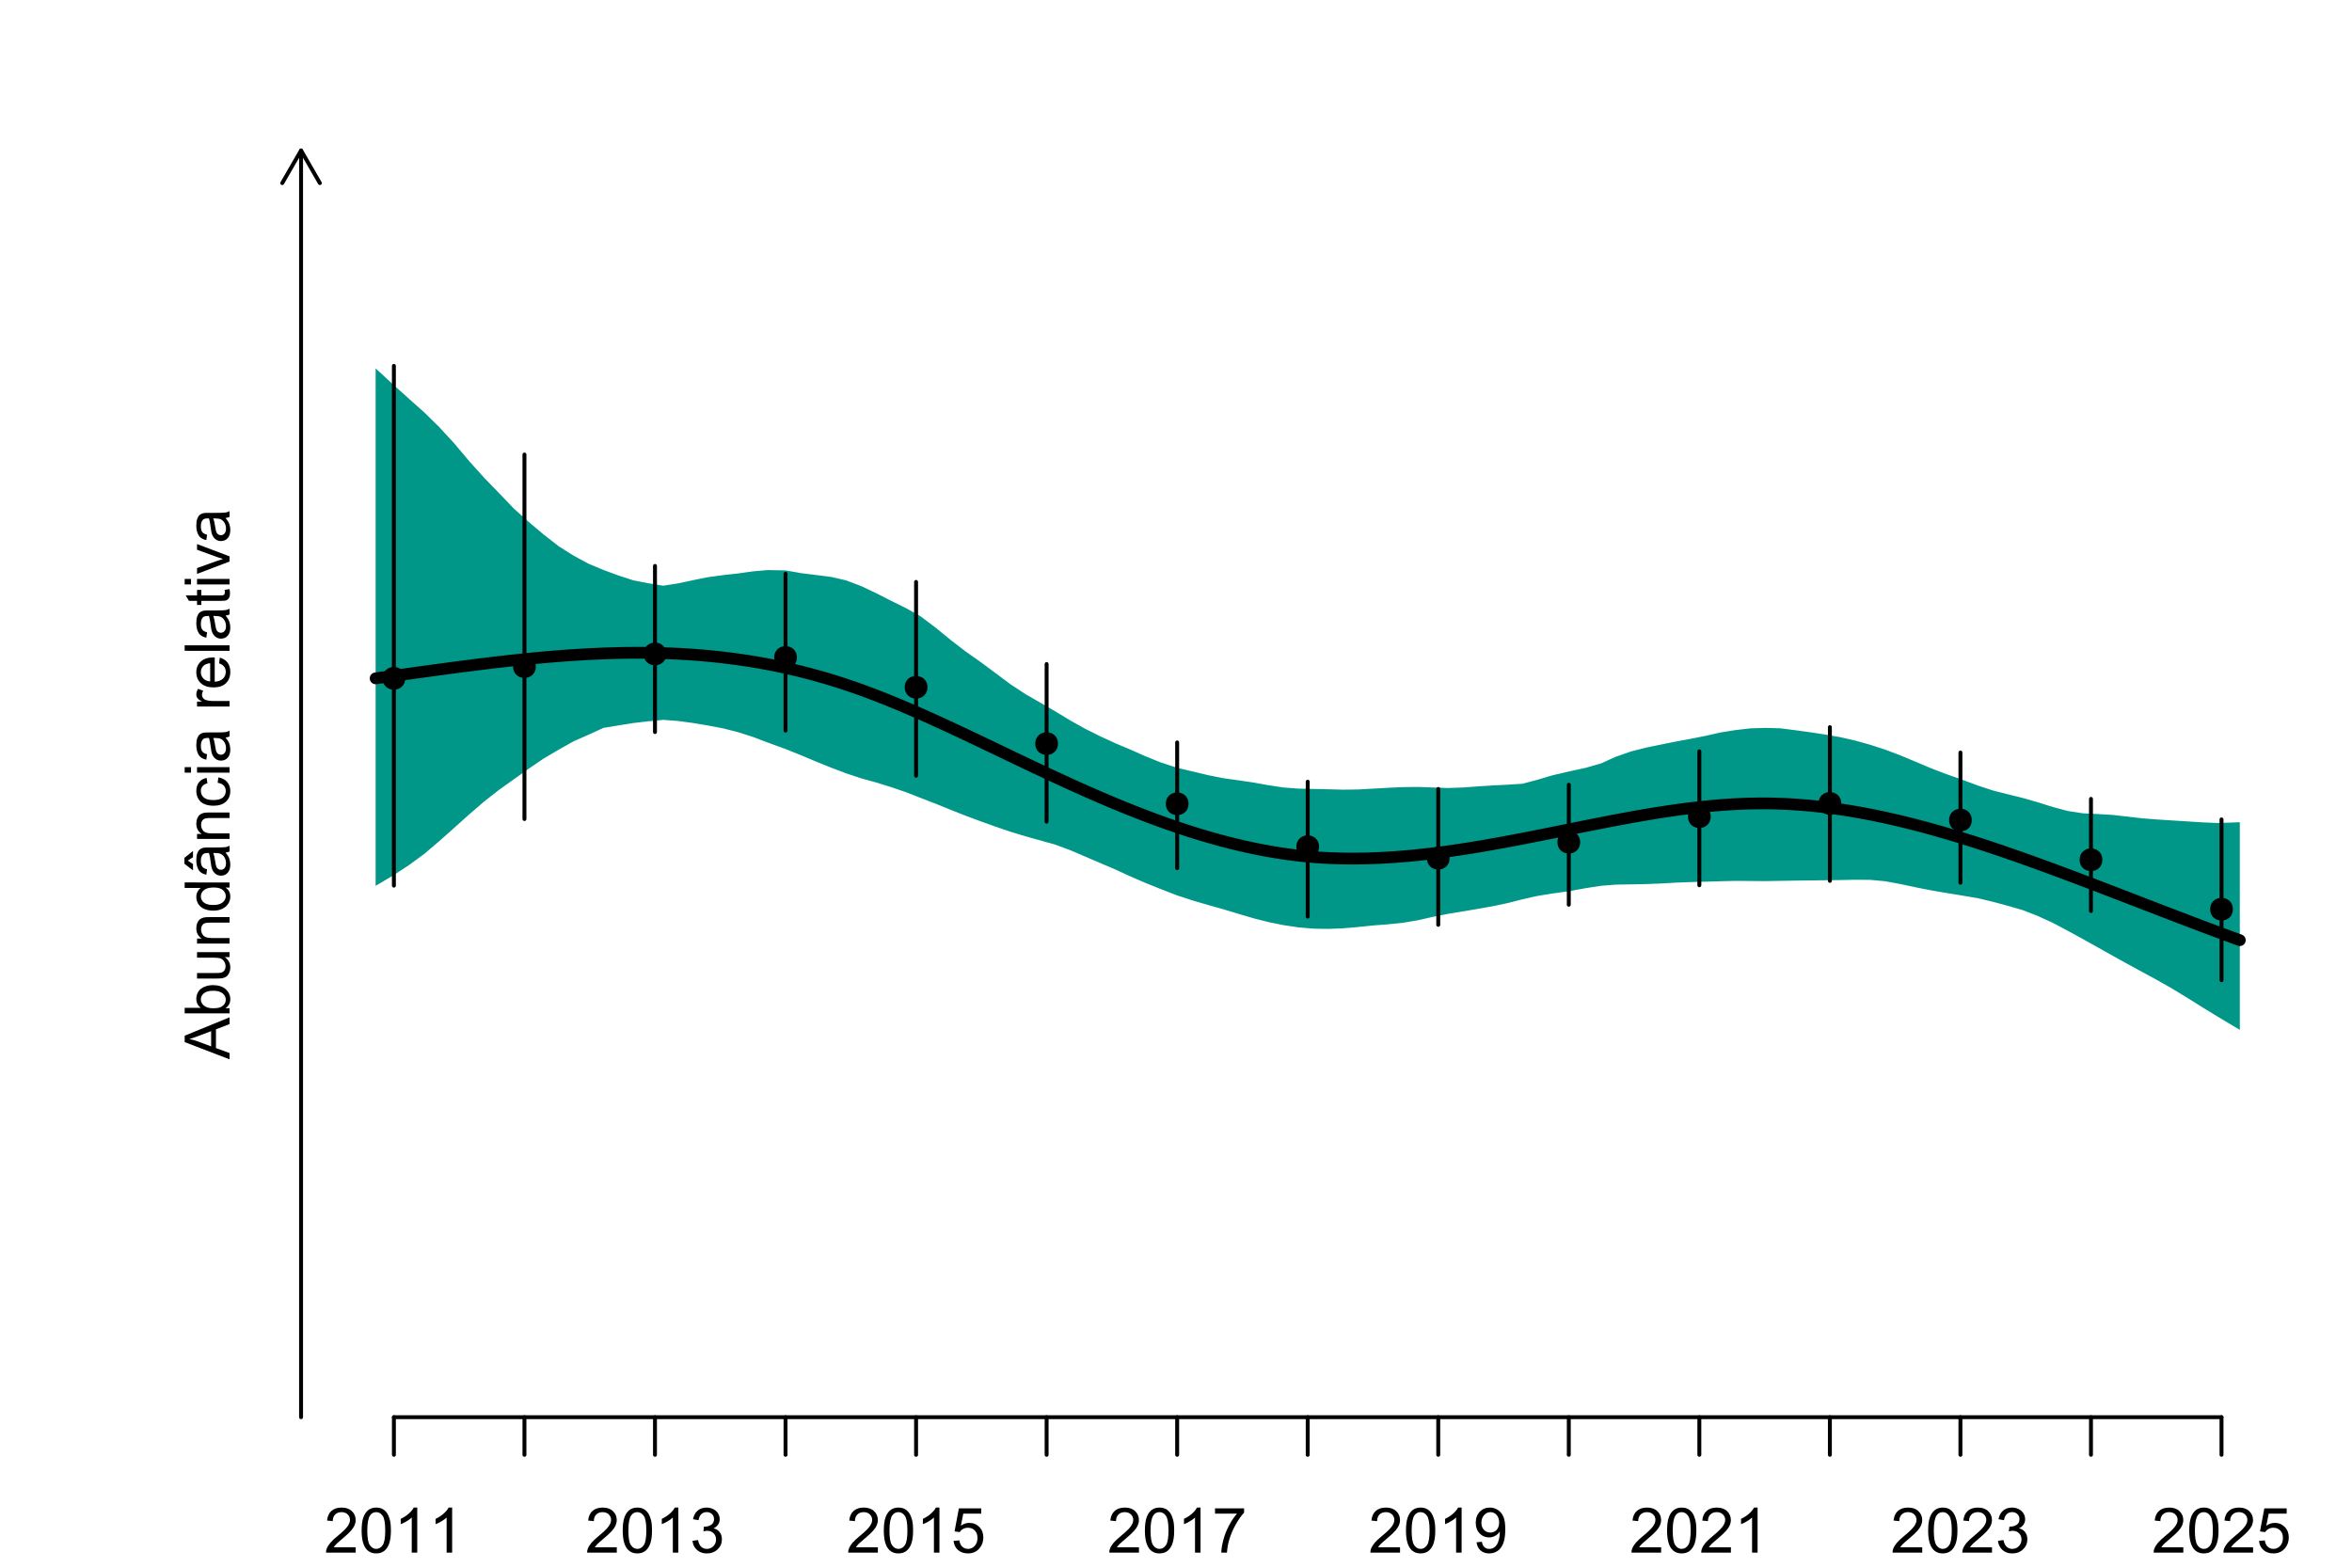 <?xml version="1.0" encoding="UTF-8"?>
<svg xmlns="http://www.w3.org/2000/svg" xmlns:xlink="http://www.w3.org/1999/xlink" width="450" height="300" viewBox="0 0 450 300">
<defs>
<g>
<g id="glyph-0-0">
<path d="M 6.039 -1.016 L 6.039 0 L 0.363 0 C 0.355 -0.254 0.395 -0.5 0.484 -0.734 C 0.629 -1.117 0.863 -1.5 1.18 -1.875 C 1.5 -2.25 1.957 -2.684 2.562 -3.176 C 3.492 -3.941 4.125 -4.547 4.453 -4.996 C 4.781 -5.441 4.945 -5.867 4.945 -6.266 C 4.945 -6.68 4.797 -7.035 4.496 -7.32 C 4.199 -7.609 3.809 -7.75 3.328 -7.75 C 2.82 -7.75 2.414 -7.602 2.109 -7.297 C 1.805 -6.992 1.648 -6.57 1.648 -6.031 L 0.562 -6.141 C 0.637 -6.949 0.918 -7.566 1.398 -7.988 C 1.883 -8.414 2.535 -8.625 3.352 -8.625 C 4.176 -8.625 4.828 -8.398 5.309 -7.938 C 5.789 -7.484 6.031 -6.914 6.031 -6.242 C 6.031 -5.895 5.957 -5.559 5.82 -5.227 C 5.676 -4.895 5.445 -4.543 5.117 -4.18 C 4.793 -3.809 4.25 -3.305 3.492 -2.664 C 2.859 -2.133 2.453 -1.773 2.273 -1.586 C 2.094 -1.395 1.945 -1.203 1.828 -1.016 Z M 6.039 -1.016 "/>
</g>
<g id="glyph-0-1">
<path d="M 0.5 -4.234 C 0.5 -5.25 0.602 -6.07 0.812 -6.688 C 1.02 -7.309 1.332 -7.785 1.742 -8.121 C 2.156 -8.457 2.672 -8.625 3.297 -8.625 C 3.758 -8.625 4.164 -8.531 4.512 -8.348 C 4.859 -8.16 5.145 -7.895 5.375 -7.543 C 5.598 -7.195 5.777 -6.77 5.906 -6.266 C 6.035 -5.766 6.102 -5.086 6.102 -4.234 C 6.102 -3.227 5.996 -2.414 5.789 -1.797 C 5.582 -1.176 5.273 -0.699 4.859 -0.359 C 4.449 -0.023 3.926 0.148 3.297 0.148 C 2.469 0.148 1.82 -0.152 1.348 -0.742 C 0.781 -1.461 0.5 -2.621 0.5 -4.234 M 1.582 -4.234 C 1.582 -2.824 1.746 -1.887 2.078 -1.422 C 2.406 -0.953 2.812 -0.719 3.297 -0.719 C 3.781 -0.719 4.191 -0.953 4.52 -1.422 C 4.852 -1.891 5.016 -2.828 5.016 -4.234 C 5.016 -5.648 4.852 -6.59 4.52 -7.055 C 4.191 -7.52 3.781 -7.75 3.289 -7.75 C 2.801 -7.75 2.414 -7.547 2.125 -7.137 C 1.766 -6.613 1.582 -5.645 1.582 -4.234 Z M 1.582 -4.234 "/>
</g>
<g id="glyph-0-2">
<path d="M 4.469 0 L 3.414 0 L 3.414 -6.719 C 3.16 -6.477 2.828 -6.234 2.418 -5.992 C 2.004 -5.75 1.633 -5.57 1.305 -5.449 L 1.305 -6.469 C 1.895 -6.746 2.41 -7.082 2.852 -7.477 C 3.293 -7.871 3.605 -8.254 3.789 -8.625 L 4.469 -8.625 Z M 4.469 0 "/>
</g>
<g id="glyph-0-3">
<path d="M 0.504 -2.266 L 1.559 -2.406 C 1.68 -1.812 1.887 -1.379 2.176 -1.117 C 2.469 -0.852 2.82 -0.719 3.242 -0.719 C 3.734 -0.719 4.156 -0.891 4.496 -1.234 C 4.84 -1.578 5.008 -2.004 5.008 -2.516 C 5.008 -2.996 4.852 -3.398 4.535 -3.711 C 4.219 -4.027 3.816 -4.184 3.328 -4.184 C 3.129 -4.184 2.879 -4.145 2.586 -4.066 L 2.703 -4.992 C 2.773 -4.984 2.828 -4.98 2.871 -4.98 C 3.32 -4.98 3.723 -5.098 4.086 -5.332 C 4.441 -5.566 4.621 -5.926 4.625 -6.414 C 4.621 -6.805 4.492 -7.121 4.23 -7.375 C 3.969 -7.629 3.629 -7.758 3.219 -7.758 C 2.805 -7.758 2.465 -7.629 2.191 -7.371 C 1.918 -7.113 1.742 -6.727 1.664 -6.211 L 0.609 -6.398 C 0.738 -7.105 1.031 -7.652 1.488 -8.043 C 1.945 -8.43 2.516 -8.625 3.195 -8.625 C 3.664 -8.625 4.094 -8.523 4.488 -8.324 C 4.883 -8.121 5.184 -7.848 5.395 -7.5 C 5.602 -7.152 5.707 -6.781 5.707 -6.391 C 5.707 -6.02 5.609 -5.684 5.406 -5.379 C 5.211 -5.074 4.914 -4.832 4.523 -4.652 C 5.031 -4.535 5.426 -4.293 5.707 -3.922 C 5.988 -3.555 6.129 -3.09 6.129 -2.539 C 6.129 -1.789 5.855 -1.152 5.309 -0.629 C 4.762 -0.109 4.07 0.152 3.234 0.152 C 2.48 0.152 1.855 -0.074 1.355 -0.523 C 0.859 -0.969 0.574 -1.555 0.504 -2.266 Z M 0.504 -2.266 "/>
</g>
<g id="glyph-0-4">
<path d="M 0.5 -2.25 L 1.605 -2.344 C 1.688 -1.805 1.879 -1.398 2.176 -1.129 C 2.477 -0.855 2.836 -0.719 3.258 -0.719 C 3.766 -0.719 4.195 -0.91 4.547 -1.297 C 4.898 -1.676 5.074 -2.188 5.074 -2.82 C 5.074 -3.418 4.906 -3.895 4.566 -4.242 C 4.23 -4.59 3.785 -4.762 3.242 -4.766 C 2.898 -4.762 2.594 -4.688 2.32 -4.531 C 2.047 -4.379 1.832 -4.18 1.676 -3.93 L 0.688 -4.062 L 1.516 -8.473 L 5.789 -8.473 L 5.789 -7.465 L 2.359 -7.465 L 1.898 -5.156 C 2.414 -5.516 2.953 -5.695 3.523 -5.695 C 4.273 -5.695 4.906 -5.434 5.422 -4.914 C 5.938 -4.395 6.195 -3.727 6.195 -2.914 C 6.195 -2.133 5.965 -1.461 5.516 -0.898 C 4.961 -0.203 4.211 0.148 3.258 0.148 C 2.477 0.148 1.84 -0.074 1.344 -0.508 C 0.852 -0.945 0.57 -1.527 0.5 -2.25 Z M 0.5 -2.25 "/>
</g>
<g id="glyph-0-5">
<path d="M 0.57 -7.465 L 0.57 -8.477 L 6.129 -8.477 L 6.129 -7.656 C 5.582 -7.074 5.039 -6.301 4.504 -5.336 C 3.965 -4.371 3.551 -3.383 3.258 -2.359 C 3.047 -1.641 2.914 -0.855 2.852 0 L 1.77 0 C 1.781 -0.676 1.914 -1.492 2.168 -2.449 C 2.422 -3.406 2.785 -4.328 3.262 -5.219 C 3.734 -6.105 4.238 -6.855 4.773 -7.465 Z M 0.57 -7.465 "/>
</g>
<g id="glyph-0-6">
<path d="M 0.656 -1.984 L 1.672 -2.078 C 1.754 -1.602 1.918 -1.258 2.164 -1.043 C 2.402 -0.828 2.715 -0.719 3.094 -0.719 C 3.418 -0.719 3.703 -0.793 3.945 -0.945 C 4.191 -1.09 4.391 -1.289 4.547 -1.539 C 4.703 -1.785 4.832 -2.121 4.938 -2.543 C 5.043 -2.965 5.098 -3.395 5.098 -3.832 C 5.098 -3.879 5.094 -3.949 5.094 -4.043 C 4.883 -3.707 4.594 -3.434 4.227 -3.227 C 3.863 -3.016 3.465 -2.914 3.039 -2.914 C 2.328 -2.914 1.727 -3.172 1.234 -3.688 C 0.742 -4.203 0.5 -4.883 0.5 -5.727 C 0.5 -6.594 0.754 -7.297 1.27 -7.828 C 1.781 -8.359 2.426 -8.625 3.199 -8.625 C 3.758 -8.625 4.27 -8.473 4.73 -8.172 C 5.195 -7.871 5.547 -7.445 5.785 -6.887 C 6.027 -6.332 6.148 -5.523 6.148 -4.469 C 6.148 -3.371 6.027 -2.5 5.789 -1.848 C 5.551 -1.199 5.195 -0.703 4.727 -0.363 C 4.254 -0.023 3.703 0.148 3.07 0.148 C 2.398 0.148 1.848 -0.039 1.422 -0.414 C 0.996 -0.785 0.742 -1.309 0.656 -1.984 M 4.977 -5.777 C 4.973 -6.383 4.812 -6.863 4.492 -7.219 C 4.168 -7.574 3.781 -7.75 3.328 -7.75 C 2.859 -7.75 2.449 -7.559 2.102 -7.18 C 1.754 -6.793 1.582 -6.297 1.582 -5.688 C 1.582 -5.141 1.746 -4.699 2.078 -4.355 C 2.406 -4.016 2.812 -3.844 3.297 -3.844 C 3.785 -3.844 4.188 -4.016 4.504 -4.355 C 4.816 -4.699 4.973 -5.172 4.977 -5.777 Z M 4.977 -5.777 "/>
</g>
<g id="glyph-1-0">
<path d="M 0 0.016 L -8.59 -3.281 L -8.59 -4.508 L 0 -8.023 L 0 -6.727 L -2.602 -5.727 L -2.602 -2.133 L 0 -1.188 L 0 0.016 M -3.527 -2.461 L -3.527 -5.375 L -5.906 -4.477 C -6.629 -4.203 -7.223 -4 -7.688 -3.867 C -7.137 -3.758 -6.59 -3.605 -6.047 -3.406 Z M -3.527 -2.461 "/>
</g>
<g id="glyph-1-1">
<path d="M 0 -1.766 L 0 -0.785 L -8.59 -0.785 L -8.59 -1.84 L -5.523 -1.84 C -6.082 -2.285 -6.363 -2.855 -6.363 -3.547 C -6.363 -3.926 -6.285 -4.289 -6.133 -4.633 C -5.977 -4.973 -5.762 -5.254 -5.48 -5.477 C -5.203 -5.695 -4.863 -5.867 -4.469 -5.992 C -4.074 -6.117 -3.652 -6.18 -3.203 -6.18 C -2.137 -6.18 -1.312 -5.918 -0.73 -5.391 C -0.152 -4.863 0.141 -4.23 0.141 -3.492 C 0.141 -2.758 -0.168 -2.18 -0.777 -1.766 L 0 -1.766 M -3.156 -1.754 C -2.41 -1.754 -1.871 -1.852 -1.539 -2.055 C -1 -2.387 -0.727 -2.836 -0.727 -3.406 C -0.727 -3.863 -0.926 -4.262 -1.328 -4.602 C -1.727 -4.934 -2.324 -5.102 -3.117 -5.102 C -3.93 -5.102 -4.531 -4.941 -4.914 -4.621 C -5.305 -4.297 -5.496 -3.91 -5.496 -3.453 C -5.496 -2.988 -5.297 -2.59 -4.895 -2.258 C -4.496 -1.922 -3.914 -1.754 -3.156 -1.754 Z M -3.156 -1.754 "/>
</g>
<g id="glyph-1-2">
<path d="M 0 -4.867 L -0.914 -4.867 C -0.211 -4.383 0.141 -3.727 0.141 -2.895 C 0.141 -2.527 0.07 -2.184 -0.07 -1.867 C -0.211 -1.547 -0.387 -1.312 -0.602 -1.156 C -0.812 -1.004 -1.074 -0.895 -1.383 -0.832 C -1.59 -0.789 -1.918 -0.77 -2.367 -0.77 L -6.223 -0.77 L -6.223 -1.824 L -2.773 -1.824 C -2.219 -1.824 -1.848 -1.844 -1.656 -1.887 C -1.379 -1.953 -1.164 -2.094 -1.004 -2.309 C -0.848 -2.523 -0.766 -2.789 -0.766 -3.105 C -0.766 -3.422 -0.848 -3.719 -1.012 -3.996 C -1.172 -4.273 -1.395 -4.469 -1.672 -4.586 C -1.953 -4.699 -2.355 -4.758 -2.887 -4.758 L -6.223 -4.758 L -6.223 -5.812 L 0 -5.812 Z M 0 -4.867 "/>
</g>
<g id="glyph-1-3">
<path d="M 0 -0.789 L -6.223 -0.793 L -6.223 -1.742 L -5.336 -1.742 C -6.02 -2.195 -6.363 -2.855 -6.363 -3.723 C -6.363 -4.094 -6.297 -4.441 -6.16 -4.754 C -6.027 -5.07 -5.848 -5.305 -5.633 -5.461 C -5.41 -5.617 -5.152 -5.727 -4.852 -5.789 C -4.656 -5.828 -4.312 -5.848 -3.824 -5.848 L 0 -5.848 L 0 -4.793 L -3.785 -4.793 C -4.215 -4.793 -4.535 -4.75 -4.75 -4.672 C -4.961 -4.586 -5.133 -4.441 -5.258 -4.234 C -5.387 -4.023 -5.449 -3.781 -5.449 -3.5 C -5.449 -3.047 -5.305 -2.66 -5.023 -2.336 C -4.734 -2.008 -4.195 -1.848 -3.398 -1.848 L 0 -1.844 Z M 0 -0.789 "/>
</g>
<g id="glyph-1-4">
<path d="M 0 -4.828 L -0.785 -4.828 C -0.168 -4.434 0.141 -3.852 0.141 -3.086 C 0.141 -2.59 0.004 -2.137 -0.27 -1.719 C -0.543 -1.305 -0.926 -0.98 -1.414 -0.754 C -1.906 -0.523 -2.469 -0.41 -3.105 -0.41 C -3.727 -0.41 -4.289 -0.512 -4.797 -0.723 C -5.301 -0.926 -5.688 -1.238 -5.961 -1.652 C -6.227 -2.066 -6.363 -2.527 -6.363 -3.043 C -6.363 -3.418 -6.285 -3.75 -6.125 -4.043 C -5.969 -4.336 -5.762 -4.574 -5.508 -4.758 L -8.59 -4.758 L -8.59 -5.809 L 0 -5.805 L 0 -4.828 M -3.105 -1.496 C -2.309 -1.492 -1.711 -1.66 -1.316 -2 C -0.922 -2.332 -0.727 -2.73 -0.727 -3.188 C -0.727 -3.648 -0.914 -4.039 -1.293 -4.363 C -1.668 -4.684 -2.242 -4.844 -3.016 -4.844 C -3.867 -4.844 -4.492 -4.68 -4.891 -4.352 C -5.289 -4.023 -5.492 -3.621 -5.492 -3.141 C -5.492 -2.672 -5.297 -2.281 -4.914 -1.965 C -4.531 -1.652 -3.93 -1.492 -3.105 -1.496 Z M -3.105 -1.496 "/>
</g>
<g id="glyph-1-5">
<path d="M -0.766 -4.852 C -0.434 -4.461 -0.199 -4.086 -0.062 -3.723 C 0.07 -3.363 0.141 -2.973 0.141 -2.562 C 0.141 -1.875 -0.027 -1.352 -0.359 -0.984 C -0.695 -0.617 -1.121 -0.434 -1.641 -0.434 C -1.945 -0.434 -2.223 -0.504 -2.477 -0.641 C -2.727 -0.781 -2.93 -0.961 -3.082 -1.188 C -3.234 -1.41 -3.348 -1.664 -3.43 -1.945 C -3.48 -2.152 -3.535 -2.465 -3.586 -2.883 C -3.688 -3.734 -3.809 -4.359 -3.949 -4.766 C -4.094 -4.766 -4.184 -4.77 -4.227 -4.77 C -4.652 -4.77 -4.957 -4.672 -5.133 -4.469 C -5.371 -4.203 -5.492 -3.801 -5.492 -3.27 C -5.492 -2.773 -5.402 -2.406 -5.23 -2.172 C -5.055 -1.934 -4.746 -1.758 -4.305 -1.648 L -4.445 -0.617 C -4.887 -0.707 -5.246 -0.863 -5.516 -1.078 C -5.789 -1.293 -5.996 -1.602 -6.145 -2.012 C -6.289 -2.414 -6.363 -2.887 -6.363 -3.422 C -6.363 -3.953 -6.301 -4.383 -6.176 -4.719 C -6.051 -5.047 -5.895 -5.293 -5.703 -5.449 C -5.516 -5.605 -5.273 -5.715 -4.984 -5.777 C -4.805 -5.812 -4.484 -5.828 -4.016 -5.828 L -2.605 -5.828 C -1.629 -5.828 -1.008 -5.852 -0.746 -5.898 C -0.488 -5.941 -0.238 -6.031 0 -6.164 L 0 -5.062 C -0.219 -4.953 -0.473 -4.883 -0.766 -4.852 M -3.121 -4.766 C -2.965 -4.379 -2.832 -3.805 -2.727 -3.039 C -2.66 -2.605 -2.59 -2.301 -2.516 -2.121 C -2.434 -1.941 -2.32 -1.801 -2.172 -1.707 C -2.02 -1.605 -1.852 -1.559 -1.672 -1.559 C -1.387 -1.559 -1.152 -1.664 -0.965 -1.879 C -0.777 -2.09 -0.684 -2.402 -0.684 -2.812 C -0.684 -3.219 -0.773 -3.578 -0.953 -3.898 C -1.129 -4.211 -1.371 -4.445 -1.68 -4.594 C -1.918 -4.707 -2.27 -4.762 -2.734 -4.766 L -3.121 -4.766 M -7.992 -3.316 L -6.996 -2.656 L -6.996 -1.449 L -8.637 -2.715 L -8.637 -3.84 L -6.996 -5.156 L -6.996 -3.961 Z M -7.992 -3.316 "/>
</g>
<g id="glyph-1-6">
<path d="M -2.277 -4.852 L -2.145 -5.891 C -1.43 -5.773 -0.871 -5.484 -0.465 -5.02 C -0.062 -4.551 0.141 -3.977 0.141 -3.297 C 0.141 -2.445 -0.137 -1.762 -0.695 -1.246 C -1.25 -0.727 -2.047 -0.469 -3.086 -0.469 C -3.758 -0.469 -4.348 -0.582 -4.852 -0.805 C -5.355 -1.027 -5.734 -1.363 -5.984 -1.82 C -6.238 -2.273 -6.363 -2.77 -6.363 -3.305 C -6.363 -3.98 -6.191 -4.531 -5.852 -4.961 C -5.508 -5.391 -5.023 -5.668 -4.395 -5.789 L -4.234 -4.766 C -4.652 -4.664 -4.969 -4.492 -5.18 -4.246 C -5.391 -3.996 -5.496 -3.699 -5.496 -3.348 C -5.496 -2.812 -5.305 -2.383 -4.926 -2.051 C -4.543 -1.719 -3.941 -1.555 -3.117 -1.555 C -2.281 -1.555 -1.672 -1.711 -1.293 -2.031 C -0.918 -2.352 -0.727 -2.77 -0.727 -3.289 C -0.727 -3.699 -0.852 -4.047 -1.105 -4.324 C -1.359 -4.602 -1.75 -4.777 -2.277 -4.852 Z M -2.277 -4.852 "/>
</g>
<g id="glyph-1-7">
<path d="M -7.375 -0.797 L -8.59 -0.797 L -8.59 -1.852 L -7.375 -1.852 L -7.375 -0.797 M 0 -0.797 L -6.223 -0.797 L -6.223 -1.852 L 0 -1.852 Z M 0 -0.797 "/>
</g>
<g id="glyph-1-8">
<path d="M -0.766 -4.852 C -0.434 -4.461 -0.199 -4.086 -0.062 -3.723 C 0.07 -3.363 0.141 -2.973 0.141 -2.562 C 0.141 -1.875 -0.027 -1.352 -0.359 -0.984 C -0.695 -0.617 -1.121 -0.434 -1.641 -0.434 C -1.945 -0.434 -2.223 -0.504 -2.477 -0.641 C -2.727 -0.781 -2.93 -0.961 -3.082 -1.188 C -3.234 -1.41 -3.348 -1.664 -3.43 -1.945 C -3.48 -2.152 -3.535 -2.465 -3.586 -2.883 C -3.688 -3.734 -3.809 -4.359 -3.949 -4.766 C -4.094 -4.766 -4.184 -4.77 -4.227 -4.77 C -4.652 -4.77 -4.957 -4.672 -5.133 -4.469 C -5.371 -4.203 -5.492 -3.801 -5.492 -3.27 C -5.492 -2.773 -5.402 -2.406 -5.23 -2.172 C -5.055 -1.934 -4.746 -1.758 -4.305 -1.648 L -4.445 -0.617 C -4.887 -0.707 -5.246 -0.863 -5.516 -1.078 C -5.789 -1.293 -5.996 -1.602 -6.145 -2.012 C -6.289 -2.414 -6.363 -2.887 -6.363 -3.422 C -6.363 -3.953 -6.301 -4.383 -6.176 -4.719 C -6.051 -5.047 -5.895 -5.293 -5.703 -5.449 C -5.516 -5.605 -5.273 -5.715 -4.984 -5.777 C -4.805 -5.812 -4.484 -5.828 -4.016 -5.828 L -2.605 -5.828 C -1.629 -5.828 -1.008 -5.852 -0.746 -5.898 C -0.488 -5.941 -0.238 -6.031 0 -6.164 L 0 -5.062 C -0.219 -4.953 -0.473 -4.883 -0.766 -4.852 M -3.121 -4.766 C -2.965 -4.379 -2.832 -3.805 -2.727 -3.039 C -2.66 -2.605 -2.59 -2.301 -2.516 -2.121 C -2.434 -1.941 -2.32 -1.801 -2.172 -1.707 C -2.02 -1.605 -1.852 -1.559 -1.672 -1.559 C -1.387 -1.559 -1.152 -1.664 -0.965 -1.879 C -0.777 -2.09 -0.684 -2.402 -0.684 -2.812 C -0.684 -3.219 -0.773 -3.578 -0.953 -3.898 C -1.129 -4.211 -1.371 -4.445 -1.68 -4.594 C -1.918 -4.707 -2.27 -4.762 -2.734 -4.766 Z M -3.121 -4.766 "/>
</g>
<g id="glyph-1-9">
</g>
<g id="glyph-1-10">
<path d="M 0 -0.781 L -6.223 -0.781 L -6.223 -1.73 L -5.281 -1.73 C -5.719 -1.969 -6.012 -2.195 -6.152 -2.398 C -6.293 -2.605 -6.363 -2.828 -6.363 -3.078 C -6.363 -3.43 -6.25 -3.793 -6.023 -4.16 L -5.047 -3.797 C -5.195 -3.539 -5.273 -3.281 -5.273 -3.023 C -5.273 -2.793 -5.203 -2.586 -5.066 -2.402 C -4.926 -2.219 -4.734 -2.086 -4.488 -2.012 C -4.113 -1.895 -3.703 -1.836 -3.258 -1.836 L 0 -1.836 Z M 0 -0.781 "/>
</g>
<g id="glyph-1-11">
<path d="M -2.004 -5.051 L -1.867 -6.141 C -1.23 -5.969 -0.738 -5.648 -0.387 -5.188 C -0.035 -4.719 0.141 -4.125 0.141 -3.406 C 0.141 -2.492 -0.141 -1.773 -0.699 -1.238 C -1.262 -0.707 -2.047 -0.441 -3.059 -0.441 C -4.105 -0.441 -4.918 -0.711 -5.496 -1.25 C -6.074 -1.789 -6.363 -2.484 -6.363 -3.348 C -6.363 -4.18 -6.078 -4.859 -5.516 -5.383 C -4.945 -5.914 -4.148 -6.176 -3.121 -6.176 C -3.059 -6.176 -2.965 -6.172 -2.84 -6.172 L -2.844 -1.531 C -2.156 -1.566 -1.633 -1.762 -1.27 -2.109 C -0.906 -2.457 -0.727 -2.891 -0.727 -3.41 C -0.727 -3.797 -0.828 -4.125 -1.031 -4.398 C -1.234 -4.672 -1.559 -4.891 -2.004 -5.051 M -3.711 -1.59 L -3.707 -5.062 C -4.23 -5.016 -4.625 -4.883 -4.887 -4.664 C -5.293 -4.328 -5.496 -3.891 -5.496 -3.359 C -5.496 -2.871 -5.332 -2.465 -5.008 -2.137 C -4.684 -1.805 -4.25 -1.625 -3.711 -1.59 Z M -3.711 -1.59 "/>
</g>
<g id="glyph-1-12">
<path d="M 0 -0.766 L -8.59 -0.77 L -8.59 -1.824 L 0 -1.82 Z M 0 -0.766 "/>
</g>
<g id="glyph-1-13">
<path d="M -0.941 -3.094 L -0.012 -3.246 C 0.051 -2.949 0.082 -2.684 0.082 -2.449 C 0.082 -2.066 0.02 -1.77 -0.098 -1.559 C -0.219 -1.348 -0.379 -1.199 -0.578 -1.113 C -0.773 -1.027 -1.188 -0.984 -1.82 -0.984 L -5.402 -0.984 L -5.402 -0.211 L -6.223 -0.211 L -6.223 -0.984 L -7.766 -0.984 L -8.398 -2.035 L -6.223 -2.035 L -6.223 -3.094 L -5.402 -3.094 L -5.402 -2.035 L -1.762 -2.031 C -1.461 -2.031 -1.27 -2.051 -1.184 -2.09 C -1.098 -2.125 -1.027 -2.188 -0.977 -2.27 C -0.926 -2.355 -0.902 -2.473 -0.902 -2.633 C -0.902 -2.75 -0.914 -2.902 -0.941 -3.094 Z M -0.941 -3.094 "/>
</g>
<g id="glyph-1-14">
<path d="M 0 -2.52 L -6.223 -0.152 L -6.223 -1.266 L -2.496 -2.602 C -2.094 -2.746 -1.676 -2.879 -1.242 -3 C -1.57 -3.094 -1.965 -3.223 -2.426 -3.391 L -6.223 -4.773 L -6.223 -5.859 L 0 -3.504 Z M 0 -2.52 "/>
</g>
</g>
</defs>
<rect x="-45" y="-30" width="540" height="360" fill="rgb(100%, 100%, 100%)" fill-opacity="1"/>
<path fill-rule="nonzero" fill="rgb(0%, 58.824%, 53.333%)" fill-opacity="1" d="M 71.867 169.516 L 74.012 168.25 L 74.727 167.824 L 75.363 167.449 L 75.441 167.398 L 78.301 165.508 L 79.73 164.461 L 80.445 163.941 L 81.16 163.418 L 81.875 162.809 L 82.59 162.203 L 84.02 160.984 L 84.73 160.352 L 85.445 159.715 L 86.16 159.082 L 86.875 158.445 L 87.59 157.805 L 88.305 157.16 L 89.734 155.879 L 91.879 154.027 L 92.594 153.414 L 94.023 152.289 L 94.738 151.73 L 95.453 151.168 L 96.168 150.66 L 96.883 150.148 L 98.312 149.133 L 99.742 148.109 L 100.34 147.684 L 100.457 147.602 L 101.172 147.09 L 101.887 146.605 L 102.602 146.117 L 103.316 145.633 L 104.031 145.145 L 104.746 144.727 L 105.461 144.305 L 106.176 143.887 L 106.891 143.465 L 109.75 141.855 L 110.465 141.539 L 111.18 141.227 L 111.895 140.91 L 112.609 140.598 L 114.754 139.613 L 115.469 139.289 L 118.328 138.82 L 119.039 138.707 L 119.754 138.59 L 121.184 138.363 L 121.898 138.281 L 122.613 138.195 L 124.043 138.031 L 124.758 137.961 L 125.316 137.91 L 125.473 137.895 L 126.902 137.754 L 129.762 137.973 L 131.191 138.168 L 131.906 138.262 L 132.621 138.359 L 134.051 138.602 L 134.766 138.719 L 135.48 138.84 L 138.34 139.387 L 141.199 140.105 L 141.914 140.336 L 142.629 140.562 L 144.059 141.023 L 144.773 141.293 L 145.488 141.566 L 146.918 142.105 L 148.348 142.629 L 149.062 142.887 L 149.777 143.148 L 150.293 143.336 L 150.492 143.414 L 151.922 143.992 L 152.637 144.277 L 153.352 144.566 L 154.062 144.867 L 154.777 145.168 L 155.492 145.465 L 156.207 145.766 L 159.066 146.922 L 161.211 147.73 L 161.926 148.004 L 162.641 148.238 L 164.07 148.715 L 164.785 148.949 L 165.5 149.148 L 166.215 149.344 L 166.93 149.543 L 167.645 149.738 L 170.504 150.629 L 171.219 150.875 L 171.934 151.117 L 172.648 151.363 L 173.363 151.605 L 174.078 151.887 L 174.793 152.164 L 176.223 152.727 L 176.938 153 L 178.367 153.555 L 179.082 153.828 L 179.797 154.121 L 181.227 154.699 L 181.941 154.992 L 182.656 155.273 L 183.371 155.559 L 184.801 156.121 L 187.66 157.184 L 188.371 157.438 L 189.086 157.695 L 189.801 157.949 L 190.516 158.207 L 191.23 158.449 L 191.945 158.695 L 193.375 159.18 L 194.09 159.398 L 194.805 159.613 L 195.52 159.832 L 196.234 160.047 L 197.664 160.445 L 198.379 160.648 L 199.809 161.047 L 200.246 161.172 L 200.523 161.25 L 201.953 161.648 L 202.668 161.918 L 204.098 162.449 L 204.812 162.719 L 206.242 163.328 L 206.957 163.637 L 208.387 164.246 L 209.102 164.555 L 210.531 165.164 L 211.246 165.473 L 213.391 166.387 L 214.105 166.715 L 214.82 167.047 L 216.25 167.703 L 219.109 168.938 L 220.539 169.516 L 221.254 169.801 L 221.969 170.09 L 222.68 170.367 L 224.824 171.199 L 225.223 171.352 L 225.539 171.453 L 226.254 171.688 L 226.969 171.918 L 227.684 172.152 L 228.398 172.383 L 229.828 172.797 L 230.543 173.008 L 231.258 173.215 L 231.973 173.414 L 233.402 173.82 L 234.117 174.02 L 236.262 174.664 L 236.977 174.883 L 239.836 175.727 L 240.551 175.906 L 241.266 176.09 L 241.98 176.27 L 242.695 176.453 L 244.125 176.742 L 244.84 176.891 L 245.555 177.035 L 246.27 177.141 L 246.984 177.25 L 247.699 177.355 L 248.414 177.465 L 249.129 177.523 L 249.844 177.586 L 250.199 177.617 L 250.559 177.648 L 251.273 177.707 L 251.988 177.723 L 254.133 177.758 L 256.277 177.676 L 256.992 177.645 L 257.703 177.582 L 259.848 177.395 L 262.707 177.098 L 263.422 177.043 L 264.137 176.992 L 265.566 176.883 L 266.996 176.734 L 267.711 176.664 L 268.426 176.59 L 269.855 176.348 L 270.57 176.223 L 271.285 176.102 L 272 175.941 L 272.715 175.777 L 273.43 175.617 L 274.145 175.453 L 274.859 175.312 L 275.176 175.246 L 275.574 175.168 L 276.289 175.027 L 277.004 174.883 L 279.863 174.414 L 282.723 173.93 L 283.438 173.805 L 284.152 173.676 L 285.582 173.426 L 287.012 173.121 L 287.727 172.973 L 288.441 172.82 L 289.156 172.637 L 289.871 172.457 L 290.586 172.273 L 291.301 172.094 L 292.012 171.93 L 294.156 171.449 L 294.871 171.332 L 295.586 171.219 L 296.301 171.102 L 297.016 170.988 L 297.73 170.891 L 298.445 170.789 L 299.875 170.594 L 300.152 170.555 L 300.59 170.473 L 301.305 170.344 L 302.02 170.211 L 303.449 169.953 L 304.164 169.84 L 306.309 169.512 L 307.023 169.453 L 307.738 169.398 L 308.453 169.34 L 309.168 169.285 L 312.027 169.238 L 312.742 169.223 L 313.457 169.211 L 314.172 169.195 L 314.887 169.184 L 315.602 169.156 L 316.316 169.125 L 317.746 169.07 L 318.461 169.027 L 319.891 168.949 L 320.605 168.906 L 323.465 168.797 L 324.18 168.777 L 324.895 168.762 L 325.129 168.754 L 325.609 168.742 L 326.32 168.723 L 327.035 168.703 L 327.75 168.68 L 328.465 168.66 L 329.18 168.637 L 330.609 168.605 L 331.324 168.586 L 332.039 168.57 L 333.469 168.578 L 334.184 168.586 L 334.898 168.59 L 335.613 168.598 L 336.328 168.602 L 337.043 168.609 L 337.758 168.613 L 342.762 168.531 L 343.477 168.516 L 347.051 168.477 L 347.766 168.465 L 349.195 168.449 L 349.91 168.438 L 350.105 168.438 L 350.625 168.43 L 351.34 168.422 L 352.77 168.398 L 354.199 168.367 L 354.914 168.355 L 357.773 168.371 L 358.488 168.434 L 360.633 168.633 L 361.344 168.762 L 362.059 168.891 L 362.773 169.023 L 363.488 169.152 L 366.348 169.762 L 367.062 169.906 L 367.777 170.047 L 368.492 170.191 L 369.207 170.332 L 371.352 170.707 L 372.066 170.828 L 374.211 171.18 L 374.926 171.293 L 375.082 171.32 L 375.641 171.414 L 377.07 171.656 L 377.785 171.781 L 378.5 171.902 L 381.359 172.59 L 384.219 173.355 L 385.648 173.77 L 386.363 173.98 L 387.078 174.188 L 387.793 174.469 L 388.508 174.746 L 389.223 175.027 L 389.938 175.305 L 390.652 175.637 L 392.797 176.621 L 394.941 177.758 L 395.652 178.137 L 398.512 179.699 L 399.227 180.098 L 399.941 180.5 L 400.059 180.562 L 400.656 180.898 L 401.371 181.297 L 402.801 182.102 L 403.516 182.5 L 404.23 182.902 L 404.945 183.301 L 405.66 183.695 L 406.375 184.094 L 407.09 184.488 L 409.234 185.66 L 409.949 186.047 L 410.664 186.438 L 411.379 186.824 L 412.094 187.215 L 412.809 187.602 L 413.523 188.012 L 415.668 189.23 L 418.527 190.98 L 420.672 192.316 L 421.387 192.766 L 422.816 193.641 L 423.531 194.074 L 424.246 194.512 L 424.961 194.941 L 425.035 194.988 L 425.676 195.371 L 426.391 195.797 L 427.105 196.227 L 427.82 196.652 L 428.535 197.082 L 428.535 157.34 L 427.105 157.402 L 425.676 157.449 L 425.035 157.469 L 424.961 157.473 L 424.246 157.492 L 423.531 157.465 L 421.387 157.371 L 420.672 157.328 L 418.527 157.188 L 417.812 157.145 L 417.098 157.098 L 416.383 157.055 L 415.668 157.008 L 414.953 156.965 L 413.523 156.871 L 412.809 156.828 L 412.094 156.773 L 411.379 156.715 L 409.949 156.605 L 409.234 156.523 L 408.52 156.445 L 405.66 156.117 L 404.945 156.031 L 404.23 155.949 L 402.801 155.863 L 402.086 155.824 L 401.371 155.781 L 400.656 155.746 L 400.059 155.715 L 399.941 155.711 L 398.512 155.641 L 395.652 155.203 L 394.941 155.012 L 394.227 154.824 L 393.512 154.633 L 392.797 154.445 L 392.082 154.219 L 391.367 153.996 L 389.938 153.543 L 389.223 153.34 L 387.793 152.926 L 387.078 152.723 L 386.363 152.543 L 384.219 152.016 L 383.504 151.832 L 382.074 151.473 L 381.359 151.289 L 378.5 150.352 L 377.07 149.82 L 376.355 149.559 L 375.641 149.293 L 375.082 149.086 L 374.926 149.031 L 374.211 148.777 L 373.496 148.527 L 372.066 148.02 L 371.352 147.742 L 370.637 147.469 L 369.207 146.914 L 368.492 146.609 L 367.777 146.309 L 367.062 146.004 L 365.633 145.402 L 363.488 144.512 L 361.344 143.703 L 360.633 143.434 L 359.203 142.973 L 358.488 142.738 L 357.773 142.508 L 355.629 141.91 L 354.914 141.707 L 354.199 141.547 L 352.055 141.055 L 351.34 140.934 L 350.625 140.809 L 350.105 140.719 L 349.91 140.688 L 349.195 140.562 L 347.051 140.234 L 346.336 140.129 L 345.621 140.027 L 343.477 139.734 L 341.332 139.465 L 340.617 139.371 L 337.758 139.293 L 336.328 139.34 L 335.613 139.359 L 334.898 139.383 L 332.039 139.711 L 331.324 139.824 L 330.609 139.941 L 329.18 140.168 L 328.465 140.332 L 327.035 140.652 L 326.32 140.816 L 325.609 140.957 L 325.129 141.051 L 324.895 141.098 L 324.18 141.238 L 323.465 141.383 L 320.605 141.914 L 319.891 142.059 L 319.176 142.199 L 317.746 142.488 L 314.887 143.082 L 314.172 143.266 L 313.457 143.445 L 312.742 143.629 L 312.027 143.809 L 309.883 144.559 L 309.168 144.805 L 307.738 145.453 L 307.023 145.773 L 306.309 146.098 L 305.594 146.301 L 304.879 146.508 L 304.164 146.711 L 303.449 146.918 L 301.305 147.387 L 300.59 147.547 L 300.152 147.641 L 299.875 147.707 L 299.16 147.871 L 298.445 148.039 L 297.73 148.203 L 297.016 148.371 L 296.301 148.582 L 295.586 148.797 L 294.871 149.008 L 294.156 149.223 L 293.441 149.41 L 292.727 149.602 L 292.012 149.789 L 291.301 149.98 L 290.586 150.027 L 289.871 150.07 L 288.441 150.164 L 285.582 150.305 L 284.152 150.398 L 283.438 150.441 L 282.723 150.488 L 282.008 150.543 L 280.578 150.645 L 279.863 150.699 L 279.148 150.723 L 278.434 150.75 L 277.719 150.773 L 277.004 150.801 L 275.574 150.746 L 275.176 150.734 L 274.859 150.723 L 273.43 150.668 L 272.715 150.645 L 272 150.617 L 271.285 150.594 L 268.426 150.625 L 267.711 150.656 L 266.996 150.691 L 265.566 150.754 L 264.852 150.797 L 264.137 150.836 L 263.422 150.879 L 261.277 150.996 L 260.562 151.039 L 259.848 151.078 L 259.133 151.086 L 258.418 151.098 L 257.703 151.105 L 256.992 151.117 L 254.133 151.039 L 251.988 150.992 L 251.273 150.973 L 250.559 150.961 L 250.199 150.953 L 249.844 150.945 L 248.414 150.914 L 247.699 150.863 L 245.555 150.699 L 242.695 150.262 L 241.98 150.137 L 239.836 149.75 L 236.977 149.328 L 236.262 149.227 L 234.832 149.031 L 234.117 148.93 L 231.973 148.508 L 231.258 148.363 L 230.543 148.195 L 229.113 147.852 L 228.398 147.684 L 227.684 147.512 L 226.254 147.176 L 225.539 147.004 L 225.223 146.93 L 224.824 146.801 L 222.68 146.098 L 221.969 145.863 L 221.254 145.57 L 220.539 145.281 L 219.109 144.695 L 218.395 144.383 L 216.965 143.75 L 216.25 143.438 L 215.535 143.133 L 213.391 142.23 L 212.676 141.898 L 210.531 140.914 L 209.816 140.559 L 209.102 140.199 L 207.672 139.488 L 204.812 137.895 L 202.668 136.594 L 201.953 136.164 L 201.238 135.746 L 200.523 135.332 L 200.246 135.168 L 199.809 134.914 L 199.094 134.5 L 196.234 132.859 L 195.52 132.391 L 194.09 131.445 L 193.375 130.977 L 192.66 130.441 L 191.945 129.91 L 191.23 129.375 L 188.371 127.25 L 187.66 126.719 L 186.945 126.215 L 186.23 125.715 L 184.801 124.707 L 184.086 124.16 L 183.371 123.609 L 182.656 123.062 L 181.941 122.512 L 181.227 121.926 L 180.512 121.344 L 179.082 120.172 L 178.367 119.629 L 176.938 118.551 L 176.223 118.008 L 175.508 117.602 L 175.27 117.469 L 174.793 117.199 L 173.363 116.387 L 172.648 116.035 L 171.934 115.68 L 170.504 114.977 L 167.645 113.523 L 164.785 112.164 L 164.07 111.895 L 163.355 111.621 L 162.641 111.352 L 161.926 111.078 L 160.496 110.742 L 159.781 110.578 L 159.066 110.41 L 158.352 110.32 L 157.637 110.227 L 155.492 109.957 L 154.777 109.871 L 154.062 109.781 L 153.352 109.695 L 152.637 109.566 L 150.492 109.191 L 150.293 109.156 L 149.777 109.148 L 149.062 109.133 L 148.348 109.121 L 147.633 109.105 L 146.918 109.094 L 146.203 109.152 L 144.773 109.277 L 144.059 109.336 L 141.199 109.742 L 139.055 109.977 L 138.34 110.059 L 135.48 110.449 L 134.766 110.59 L 134.051 110.734 L 133.336 110.875 L 132.621 111.02 L 131.906 111.176 L 131.191 111.328 L 130.477 111.484 L 129.762 111.637 L 129.047 111.75 L 127.617 111.969 L 126.902 112.082 L 125.473 111.848 L 125.316 111.82 L 124.758 111.73 L 124.043 111.613 L 123.328 111.473 L 122.613 111.336 L 121.184 111.055 L 119.039 110.363 L 118.328 110.133 L 116.898 109.602 L 116.184 109.34 L 115.469 109.074 L 114.754 108.777 L 114.039 108.477 L 112.609 107.883 L 109.75 106.336 L 109.035 105.887 L 108.32 105.434 L 106.891 104.535 L 105.461 103.418 L 104.746 102.863 L 104.031 102.305 L 102.602 101.102 L 101.887 100.496 L 101.172 99.895 L 100.457 99.25 L 100.34 99.145 L 99.742 98.609 L 98.312 97.32 L 95.453 94.336 L 94.738 93.598 L 94.023 92.863 L 93.309 92.125 L 92.594 91.391 L 89.734 88.203 L 86.875 84.812 L 86.16 84.035 L 85.445 83.262 L 84.73 82.484 L 84.02 81.711 L 83.305 81.012 L 81.875 79.605 L 81.16 78.906 L 80.445 78.27 L 79.73 77.637 L 78.301 76.363 L 76.871 75.074 L 76.156 74.434 L 75.441 73.789 L 75.363 73.719 L 74.727 73.133 L 73.297 71.82 L 72.582 71.16 L 71.867 70.504 Z M 71.867 169.516 "/>
<path fill="none" stroke-width="2.25" stroke-linecap="round" stroke-linejoin="round" stroke="rgb(0%, 0%, 0%)" stroke-opacity="1" stroke-miterlimit="10" d="M 71.867 129.812 L 72.582 129.711 L 73.297 129.613 L 74.012 129.512 L 74.727 129.414 L 75.363 129.324 L 75.441 129.316 L 76.156 129.215 L 76.871 129.117 L 77.586 129.016 L 78.301 128.918 L 79.016 128.816 L 80.445 128.621 L 81.16 128.52 L 84.02 128.129 L 84.73 128.035 L 85.445 127.938 L 86.16 127.844 L 86.875 127.746 L 88.305 127.559 L 89.02 127.469 L 89.734 127.375 L 91.879 127.105 L 92.594 127.02 L 93.309 126.93 L 94.023 126.844 L 94.738 126.762 L 95.453 126.676 L 96.168 126.594 L 96.883 126.516 L 97.598 126.434 L 98.312 126.355 L 99.742 126.207 L 100.34 126.145 L 100.457 126.133 L 102.602 125.922 L 103.316 125.855 L 105.461 125.668 L 106.891 125.551 L 107.605 125.496 L 109.035 125.395 L 110.465 125.301 L 111.895 125.215 L 112.609 125.176 L 113.324 125.141 L 115.469 125.047 L 116.898 125 L 118.328 124.961 L 119.039 124.945 L 119.754 124.934 L 120.469 124.926 L 121.898 124.918 L 122.613 124.918 L 123.328 124.922 L 124.043 124.93 L 124.758 124.941 L 125.316 124.949 L 125.473 124.953 L 126.188 124.969 L 127.617 125.016 L 128.332 125.043 L 129.762 125.105 L 130.477 125.145 L 131.906 125.23 L 132.621 125.281 L 134.051 125.391 L 135.48 125.516 L 136.195 125.586 L 137.625 125.734 L 138.34 125.816 L 139.055 125.902 L 139.77 125.992 L 140.484 126.086 L 141.199 126.184 L 141.914 126.285 L 142.629 126.391 L 143.344 126.5 L 144.059 126.617 L 145.488 126.859 L 146.203 126.988 L 146.918 127.121 L 148.348 127.402 L 149.062 127.551 L 149.777 127.703 L 150.293 127.816 L 150.492 127.859 L 151.207 128.02 L 152.637 128.355 L 153.352 128.531 L 154.062 128.715 L 154.777 128.898 L 155.492 129.09 L 156.207 129.285 L 156.922 129.484 L 158.352 129.898 L 159.781 130.336 L 160.496 130.562 L 161.211 130.793 L 161.926 131.027 L 162.641 131.27 L 163.355 131.516 L 164.07 131.766 L 164.785 132.02 L 165.5 132.281 L 166.215 132.547 L 166.93 132.816 L 167.645 133.09 L 168.359 133.367 L 169.074 133.648 L 170.504 134.227 L 171.219 134.52 L 171.934 134.816 L 173.363 135.418 L 174.793 136.035 L 175.27 136.242 L 176.938 136.98 L 178.367 137.621 L 179.082 137.945 L 181.227 138.93 L 181.941 139.262 L 182.656 139.598 L 183.371 139.93 L 184.086 140.266 L 184.801 140.605 L 185.516 140.941 L 187.66 141.961 L 188.371 142.301 L 189.086 142.645 L 189.801 142.984 L 191.23 143.672 L 191.945 144.012 L 193.375 144.699 L 194.09 145.039 L 194.805 145.383 L 197.664 146.742 L 199.809 147.75 L 200.246 147.957 L 200.523 148.086 L 201.238 148.422 L 201.953 148.754 L 204.812 150.066 L 205.527 150.391 L 207.672 151.352 L 208.387 151.664 L 209.102 151.98 L 209.816 152.289 L 210.531 152.602 L 211.961 153.211 L 212.676 153.512 L 214.105 154.105 L 215.535 154.691 L 216.965 155.262 L 217.68 155.543 L 218.395 155.82 L 219.824 156.367 L 221.254 156.898 L 221.969 157.16 L 222.68 157.414 L 223.395 157.668 L 224.109 157.918 L 224.824 158.164 L 225.223 158.301 L 226.254 158.645 L 226.969 158.879 L 227.684 159.109 L 228.398 159.336 L 229.113 159.559 L 230.543 159.988 L 231.973 160.402 L 232.688 160.602 L 233.402 160.797 L 234.117 160.988 L 235.547 161.355 L 236.262 161.531 L 236.977 161.703 L 238.406 162.031 L 239.121 162.188 L 239.836 162.34 L 240.551 162.484 L 241.266 162.625 L 241.98 162.762 L 242.695 162.891 L 243.41 163.016 L 244.125 163.137 L 244.84 163.25 L 246.27 163.461 L 247.699 163.648 L 249.129 163.812 L 249.844 163.883 L 250.199 163.918 L 250.559 163.949 L 251.273 164.012 L 251.988 164.066 L 252.703 164.113 L 253.418 164.156 L 254.133 164.195 L 254.848 164.227 L 256.277 164.273 L 256.992 164.289 L 257.703 164.297 L 258.418 164.305 L 259.133 164.305 L 260.562 164.289 L 261.277 164.273 L 261.992 164.254 L 262.707 164.23 L 263.422 164.203 L 264.852 164.133 L 265.566 164.09 L 266.996 163.996 L 267.711 163.941 L 269.141 163.824 L 269.855 163.758 L 271.285 163.617 L 272.715 163.461 L 273.43 163.379 L 274.145 163.293 L 274.859 163.203 L 275.176 163.164 L 275.574 163.113 L 276.289 163.02 L 277.004 162.922 L 277.719 162.82 L 279.148 162.609 L 280.578 162.391 L 281.293 162.277 L 282.723 162.043 L 284.152 161.801 L 285.582 161.551 L 287.727 161.164 L 289.156 160.898 L 291.301 160.488 L 292.012 160.348 L 294.871 159.785 L 295.586 159.641 L 296.301 159.5 L 299.875 158.777 L 300.152 158.723 L 300.59 158.633 L 302.734 158.199 L 303.449 158.059 L 304.164 157.914 L 307.738 157.211 L 309.168 156.938 L 311.312 156.539 L 312.742 156.281 L 314.172 156.031 L 315.602 155.789 L 317.031 155.555 L 317.746 155.441 L 319.176 155.223 L 321.32 154.918 L 322.75 154.73 L 324.18 154.559 L 324.895 154.477 L 325.129 154.449 L 325.609 154.398 L 326.32 154.324 L 327.035 154.254 L 327.75 154.188 L 328.465 154.125 L 329.18 154.066 L 330.609 153.965 L 332.039 153.879 L 333.469 153.816 L 334.184 153.789 L 334.898 153.77 L 336.328 153.746 L 337.043 153.742 L 337.758 153.742 L 338.473 153.75 L 339.188 153.762 L 339.902 153.781 L 340.617 153.805 L 341.332 153.832 L 342.047 153.867 L 342.762 153.906 L 343.477 153.953 L 344.191 154.004 L 344.906 154.059 L 345.621 154.117 L 346.336 154.184 L 347.051 154.254 L 347.766 154.328 L 348.48 154.406 L 349.195 154.492 L 349.91 154.582 L 350.105 154.609 L 350.625 154.676 L 351.34 154.773 L 352.055 154.879 L 353.484 155.098 L 354.199 155.215 L 354.914 155.336 L 355.629 155.461 L 356.344 155.59 L 357.773 155.863 L 358.488 156.004 L 359.918 156.301 L 360.633 156.453 L 361.344 156.613 L 362.059 156.773 L 362.773 156.938 L 363.488 157.105 L 364.203 157.277 L 364.918 157.453 L 366.348 157.812 L 367.777 158.188 L 368.492 158.379 L 369.207 158.574 L 370.637 158.973 L 372.781 159.594 L 374.926 160.238 L 375.082 160.289 L 375.641 160.461 L 377.07 160.906 L 377.785 161.133 L 379.215 161.594 L 379.93 161.828 L 382.074 162.543 L 382.789 162.785 L 384.934 163.523 L 386.363 164.023 L 388.508 164.785 L 389.938 165.301 L 392.797 166.348 L 394.941 167.145 L 395.652 167.414 L 396.367 167.68 L 397.797 168.219 L 398.512 168.492 L 399.227 168.762 L 399.941 169.035 L 400.059 169.078 L 400.656 169.305 L 402.086 169.852 L 402.801 170.129 L 404.23 170.676 L 404.945 170.953 L 405.66 171.227 L 406.375 171.504 L 407.09 171.777 L 407.805 172.055 L 408.52 172.328 L 409.949 172.883 L 410.664 173.156 L 411.379 173.434 L 412.094 173.707 L 412.809 173.984 L 413.523 174.258 L 414.238 174.535 L 419.242 176.449 L 420.672 176.988 L 421.387 177.262 L 422.102 177.531 L 422.816 177.797 L 423.531 178.066 L 424.246 178.332 L 424.961 178.602 L 425.035 178.629 L 425.676 178.867 L 426.391 179.129 L 427.105 179.395 L 428.535 179.918 "/>
<path fill="none" stroke-width="0.75" stroke-linecap="round" stroke-linejoin="round" stroke="rgb(0%, 0%, 0%)" stroke-opacity="1" stroke-miterlimit="10" d="M 75.363 169.48 L 75.363 70.02 "/>
<path fill="none" stroke-width="0.75" stroke-linecap="round" stroke-linejoin="round" stroke="rgb(0%, 0%, 0%)" stroke-opacity="1" stroke-miterlimit="10" d="M 100.34 156.73 L 100.34 86.988 "/>
<path fill="none" stroke-width="0.75" stroke-linecap="round" stroke-linejoin="round" stroke="rgb(0%, 0%, 0%)" stroke-opacity="1" stroke-miterlimit="10" d="M 125.316 140.09 L 125.316 108.301 "/>
<path fill="none" stroke-width="0.75" stroke-linecap="round" stroke-linejoin="round" stroke="rgb(0%, 0%, 0%)" stroke-opacity="1" stroke-miterlimit="10" d="M 150.293 139.809 L 150.293 109.797 "/>
<path fill="none" stroke-width="0.75" stroke-linecap="round" stroke-linejoin="round" stroke="rgb(0%, 0%, 0%)" stroke-opacity="1" stroke-miterlimit="10" d="M 175.27 148.441 L 175.27 111.359 "/>
<path fill="none" stroke-width="0.75" stroke-linecap="round" stroke-linejoin="round" stroke="rgb(0%, 0%, 0%)" stroke-opacity="1" stroke-miterlimit="10" d="M 200.246 157.234 L 200.246 127.078 "/>
<path fill="none" stroke-width="0.75" stroke-linecap="round" stroke-linejoin="round" stroke="rgb(0%, 0%, 0%)" stroke-opacity="1" stroke-miterlimit="10" d="M 225.223 166.133 L 225.223 142.07 "/>
<path fill="none" stroke-width="0.75" stroke-linecap="round" stroke-linejoin="round" stroke="rgb(0%, 0%, 0%)" stroke-opacity="1" stroke-miterlimit="10" d="M 250.199 175.406 L 250.199 149.586 "/>
<path fill="none" stroke-width="0.75" stroke-linecap="round" stroke-linejoin="round" stroke="rgb(0%, 0%, 0%)" stroke-opacity="1" stroke-miterlimit="10" d="M 275.176 176.977 L 275.176 150.98 "/>
<path fill="none" stroke-width="0.75" stroke-linecap="round" stroke-linejoin="round" stroke="rgb(0%, 0%, 0%)" stroke-opacity="1" stroke-miterlimit="10" d="M 300.152 173.125 L 300.152 150.184 "/>
<path fill="none" stroke-width="0.75" stroke-linecap="round" stroke-linejoin="round" stroke="rgb(0%, 0%, 0%)" stroke-opacity="1" stroke-miterlimit="10" d="M 325.129 169.402 L 325.129 143.773 "/>
<path fill="none" stroke-width="0.75" stroke-linecap="round" stroke-linejoin="round" stroke="rgb(0%, 0%, 0%)" stroke-opacity="1" stroke-miterlimit="10" d="M 350.105 168.562 L 350.105 139.156 "/>
<path fill="none" stroke-width="0.75" stroke-linecap="round" stroke-linejoin="round" stroke="rgb(0%, 0%, 0%)" stroke-opacity="1" stroke-miterlimit="10" d="M 375.082 168.926 L 375.082 144.008 "/>
<path fill="none" stroke-width="0.75" stroke-linecap="round" stroke-linejoin="round" stroke="rgb(0%, 0%, 0%)" stroke-opacity="1" stroke-miterlimit="10" d="M 400.059 174.332 L 400.059 152.883 "/>
<path fill="none" stroke-width="0.75" stroke-linecap="round" stroke-linejoin="round" stroke="rgb(0%, 0%, 0%)" stroke-opacity="1" stroke-miterlimit="10" d="M 425.035 187.578 L 425.035 156.812 "/>
<path fill-rule="nonzero" fill="rgb(0%, 0%, 0%)" fill-opacity="1" stroke-width="0.75" stroke-linecap="round" stroke-linejoin="round" stroke="rgb(0%, 0%, 0%)" stroke-opacity="1" stroke-miterlimit="10" d="M 77.164 129.812 C 77.164 132.211 73.562 132.211 73.562 129.812 C 73.562 127.41 77.164 127.41 77.164 129.812 "/>
<path fill-rule="nonzero" fill="rgb(0%, 0%, 0%)" fill-opacity="1" stroke-width="0.75" stroke-linecap="round" stroke-linejoin="round" stroke="rgb(0%, 0%, 0%)" stroke-opacity="1" stroke-miterlimit="10" d="M 102.141 127.559 C 102.141 129.961 98.539 129.961 98.539 127.559 C 98.539 125.16 102.141 125.16 102.141 127.559 "/>
<path fill-rule="nonzero" fill="rgb(0%, 0%, 0%)" fill-opacity="1" stroke-width="0.75" stroke-linecap="round" stroke-linejoin="round" stroke="rgb(0%, 0%, 0%)" stroke-opacity="1" stroke-miterlimit="10" d="M 127.117 125.141 C 127.117 127.543 123.516 127.543 123.516 125.141 C 123.516 122.742 127.117 122.742 127.117 125.141 "/>
<path fill-rule="nonzero" fill="rgb(0%, 0%, 0%)" fill-opacity="1" stroke-width="0.75" stroke-linecap="round" stroke-linejoin="round" stroke="rgb(0%, 0%, 0%)" stroke-opacity="1" stroke-miterlimit="10" d="M 152.094 125.816 C 152.094 128.219 148.492 128.219 148.492 125.816 C 148.492 123.418 152.094 123.418 152.094 125.816 "/>
<path fill-rule="nonzero" fill="rgb(0%, 0%, 0%)" fill-opacity="1" stroke-width="0.75" stroke-linecap="round" stroke-linejoin="round" stroke="rgb(0%, 0%, 0%)" stroke-opacity="1" stroke-miterlimit="10" d="M 177.07 131.512 C 177.07 133.914 173.469 133.914 173.469 131.512 C 173.469 129.113 177.07 129.113 177.07 131.512 "/>
<path fill-rule="nonzero" fill="rgb(0%, 0%, 0%)" fill-opacity="1" stroke-width="0.75" stroke-linecap="round" stroke-linejoin="round" stroke="rgb(0%, 0%, 0%)" stroke-opacity="1" stroke-miterlimit="10" d="M 202.047 142.301 C 202.047 144.699 198.445 144.699 198.445 142.301 C 198.445 139.902 202.047 139.902 202.047 142.301 "/>
<path fill-rule="nonzero" fill="rgb(0%, 0%, 0%)" fill-opacity="1" stroke-width="0.75" stroke-linecap="round" stroke-linejoin="round" stroke="rgb(0%, 0%, 0%)" stroke-opacity="1" stroke-miterlimit="10" d="M 227.023 153.812 C 227.023 156.215 223.422 156.215 223.422 153.812 C 223.422 151.414 227.023 151.414 227.023 153.812 "/>
<path fill-rule="nonzero" fill="rgb(0%, 0%, 0%)" fill-opacity="1" stroke-width="0.75" stroke-linecap="round" stroke-linejoin="round" stroke="rgb(0%, 0%, 0%)" stroke-opacity="1" stroke-miterlimit="10" d="M 252 162.027 C 252 164.43 248.398 164.43 248.398 162.027 C 248.398 159.629 252 159.629 252 162.027 "/>
<path fill-rule="nonzero" fill="rgb(0%, 0%, 0%)" fill-opacity="1" stroke-width="0.75" stroke-linecap="round" stroke-linejoin="round" stroke="rgb(0%, 0%, 0%)" stroke-opacity="1" stroke-miterlimit="10" d="M 276.977 164.23 C 276.977 166.629 273.375 166.629 273.375 164.23 C 273.375 161.832 276.977 161.832 276.977 164.23 "/>
<path fill-rule="nonzero" fill="rgb(0%, 0%, 0%)" fill-opacity="1" stroke-width="0.75" stroke-linecap="round" stroke-linejoin="round" stroke="rgb(0%, 0%, 0%)" stroke-opacity="1" stroke-miterlimit="10" d="M 301.953 161.164 C 301.953 163.566 298.352 163.566 298.352 161.164 C 298.352 158.766 301.953 158.766 301.953 161.164 "/>
<path fill-rule="nonzero" fill="rgb(0%, 0%, 0%)" fill-opacity="1" stroke-width="0.75" stroke-linecap="round" stroke-linejoin="round" stroke="rgb(0%, 0%, 0%)" stroke-opacity="1" stroke-miterlimit="10" d="M 326.93 156.277 C 326.93 158.68 323.328 158.68 323.328 156.277 C 323.328 153.879 326.93 153.879 326.93 156.277 "/>
<path fill-rule="nonzero" fill="rgb(0%, 0%, 0%)" fill-opacity="1" stroke-width="0.75" stroke-linecap="round" stroke-linejoin="round" stroke="rgb(0%, 0%, 0%)" stroke-opacity="1" stroke-miterlimit="10" d="M 351.906 153.746 C 351.906 156.148 348.305 156.148 348.305 153.746 C 348.305 151.348 351.906 151.348 351.906 153.746 "/>
<path fill-rule="nonzero" fill="rgb(0%, 0%, 0%)" fill-opacity="1" stroke-width="0.75" stroke-linecap="round" stroke-linejoin="round" stroke="rgb(0%, 0%, 0%)" stroke-opacity="1" stroke-miterlimit="10" d="M 376.883 156.938 C 376.883 159.336 373.285 159.336 373.285 156.938 C 373.285 154.535 376.883 154.535 376.883 156.938 "/>
<path fill-rule="nonzero" fill="rgb(0%, 0%, 0%)" fill-opacity="1" stroke-width="0.75" stroke-linecap="round" stroke-linejoin="round" stroke="rgb(0%, 0%, 0%)" stroke-opacity="1" stroke-miterlimit="10" d="M 401.859 164.531 C 401.859 166.93 398.262 166.93 398.262 164.531 C 398.262 162.129 401.859 162.129 401.859 164.531 "/>
<path fill-rule="nonzero" fill="rgb(0%, 0%, 0%)" fill-opacity="1" stroke-width="0.75" stroke-linecap="round" stroke-linejoin="round" stroke="rgb(0%, 0%, 0%)" stroke-opacity="1" stroke-miterlimit="10" d="M 426.836 173.984 C 426.836 176.387 423.238 176.387 423.238 173.984 C 423.238 171.586 426.836 171.586 426.836 173.984 "/>
<path fill="none" stroke-width="0.75" stroke-linecap="round" stroke-linejoin="round" stroke="rgb(0%, 0%, 0%)" stroke-opacity="1" stroke-miterlimit="10" d="M 75.363 271.199 L 425.035 271.199 "/>
<path fill="none" stroke-width="0.75" stroke-linecap="round" stroke-linejoin="round" stroke="rgb(0%, 0%, 0%)" stroke-opacity="1" stroke-miterlimit="10" d="M 75.363 271.199 L 75.363 278.398 "/>
<path fill="none" stroke-width="0.75" stroke-linecap="round" stroke-linejoin="round" stroke="rgb(0%, 0%, 0%)" stroke-opacity="1" stroke-miterlimit="10" d="M 100.34 271.199 L 100.34 278.398 "/>
<path fill="none" stroke-width="0.75" stroke-linecap="round" stroke-linejoin="round" stroke="rgb(0%, 0%, 0%)" stroke-opacity="1" stroke-miterlimit="10" d="M 125.316 271.199 L 125.316 278.398 "/>
<path fill="none" stroke-width="0.75" stroke-linecap="round" stroke-linejoin="round" stroke="rgb(0%, 0%, 0%)" stroke-opacity="1" stroke-miterlimit="10" d="M 150.293 271.199 L 150.293 278.398 "/>
<path fill="none" stroke-width="0.75" stroke-linecap="round" stroke-linejoin="round" stroke="rgb(0%, 0%, 0%)" stroke-opacity="1" stroke-miterlimit="10" d="M 175.27 271.199 L 175.27 278.398 "/>
<path fill="none" stroke-width="0.75" stroke-linecap="round" stroke-linejoin="round" stroke="rgb(0%, 0%, 0%)" stroke-opacity="1" stroke-miterlimit="10" d="M 200.246 271.199 L 200.246 278.398 "/>
<path fill="none" stroke-width="0.75" stroke-linecap="round" stroke-linejoin="round" stroke="rgb(0%, 0%, 0%)" stroke-opacity="1" stroke-miterlimit="10" d="M 225.223 271.199 L 225.223 278.398 "/>
<path fill="none" stroke-width="0.75" stroke-linecap="round" stroke-linejoin="round" stroke="rgb(0%, 0%, 0%)" stroke-opacity="1" stroke-miterlimit="10" d="M 250.199 271.199 L 250.199 278.398 "/>
<path fill="none" stroke-width="0.75" stroke-linecap="round" stroke-linejoin="round" stroke="rgb(0%, 0%, 0%)" stroke-opacity="1" stroke-miterlimit="10" d="M 275.176 271.199 L 275.176 278.398 "/>
<path fill="none" stroke-width="0.75" stroke-linecap="round" stroke-linejoin="round" stroke="rgb(0%, 0%, 0%)" stroke-opacity="1" stroke-miterlimit="10" d="M 300.152 271.199 L 300.152 278.398 "/>
<path fill="none" stroke-width="0.75" stroke-linecap="round" stroke-linejoin="round" stroke="rgb(0%, 0%, 0%)" stroke-opacity="1" stroke-miterlimit="10" d="M 325.129 271.199 L 325.129 278.398 "/>
<path fill="none" stroke-width="0.75" stroke-linecap="round" stroke-linejoin="round" stroke="rgb(0%, 0%, 0%)" stroke-opacity="1" stroke-miterlimit="10" d="M 350.105 271.199 L 350.105 278.398 "/>
<path fill="none" stroke-width="0.75" stroke-linecap="round" stroke-linejoin="round" stroke="rgb(0%, 0%, 0%)" stroke-opacity="1" stroke-miterlimit="10" d="M 375.082 271.199 L 375.082 278.398 "/>
<path fill="none" stroke-width="0.75" stroke-linecap="round" stroke-linejoin="round" stroke="rgb(0%, 0%, 0%)" stroke-opacity="1" stroke-miterlimit="10" d="M 400.059 271.199 L 400.059 278.398 "/>
<path fill="none" stroke-width="0.75" stroke-linecap="round" stroke-linejoin="round" stroke="rgb(0%, 0%, 0%)" stroke-opacity="1" stroke-miterlimit="10" d="M 425.035 271.199 L 425.035 278.398 "/>
<g fill="rgb(0%, 0%, 0%)" fill-opacity="1">
<use xlink:href="#glyph-0-0" x="62.016" y="297.121"/>
<use xlink:href="#glyph-0-1" x="68.689" y="297.121"/>
<use xlink:href="#glyph-0-2" x="75.363" y="297.121"/>
<use xlink:href="#glyph-0-2" x="82.037" y="297.121"/>
</g>
<g fill="rgb(0%, 0%, 0%)" fill-opacity="1">
<use xlink:href="#glyph-0-0" x="111.969" y="297.121"/>
<use xlink:href="#glyph-0-1" x="118.643" y="297.121"/>
<use xlink:href="#glyph-0-2" x="125.316" y="297.121"/>
<use xlink:href="#glyph-0-3" x="131.99" y="297.121"/>
</g>
<g fill="rgb(0%, 0%, 0%)" fill-opacity="1">
<use xlink:href="#glyph-0-0" x="161.922" y="297.121"/>
<use xlink:href="#glyph-0-1" x="168.596" y="297.121"/>
<use xlink:href="#glyph-0-2" x="175.27" y="297.121"/>
<use xlink:href="#glyph-0-4" x="181.943" y="297.121"/>
</g>
<g fill="rgb(0%, 0%, 0%)" fill-opacity="1">
<use xlink:href="#glyph-0-0" x="211.875" y="297.121"/>
<use xlink:href="#glyph-0-1" x="218.549" y="297.121"/>
<use xlink:href="#glyph-0-2" x="225.223" y="297.121"/>
<use xlink:href="#glyph-0-5" x="231.896" y="297.121"/>
</g>
<g fill="rgb(0%, 0%, 0%)" fill-opacity="1">
<use xlink:href="#glyph-0-0" x="261.828" y="297.121"/>
<use xlink:href="#glyph-0-1" x="268.502" y="297.121"/>
<use xlink:href="#glyph-0-2" x="275.176" y="297.121"/>
<use xlink:href="#glyph-0-6" x="281.85" y="297.121"/>
</g>
<g fill="rgb(0%, 0%, 0%)" fill-opacity="1">
<use xlink:href="#glyph-0-0" x="311.781" y="297.121"/>
<use xlink:href="#glyph-0-1" x="318.455" y="297.121"/>
<use xlink:href="#glyph-0-0" x="325.129" y="297.121"/>
<use xlink:href="#glyph-0-2" x="331.803" y="297.121"/>
</g>
<g fill="rgb(0%, 0%, 0%)" fill-opacity="1">
<use xlink:href="#glyph-0-0" x="361.734" y="297.121"/>
<use xlink:href="#glyph-0-1" x="368.408" y="297.121"/>
<use xlink:href="#glyph-0-0" x="375.082" y="297.121"/>
<use xlink:href="#glyph-0-3" x="381.756" y="297.121"/>
</g>
<g fill="rgb(0%, 0%, 0%)" fill-opacity="1">
<use xlink:href="#glyph-0-0" x="411.688" y="297.121"/>
<use xlink:href="#glyph-0-1" x="418.361" y="297.121"/>
<use xlink:href="#glyph-0-0" x="425.035" y="297.121"/>
<use xlink:href="#glyph-0-4" x="431.709" y="297.121"/>
</g>
<g fill="rgb(0%, 0%, 0%)" fill-opacity="1">
<use xlink:href="#glyph-1-0" x="43.922" y="202.703"/>
<use xlink:href="#glyph-1-1" x="43.922" y="194.699"/>
<use xlink:href="#glyph-1-2" x="43.922" y="188.025"/>
<use xlink:href="#glyph-1-3" x="43.922" y="181.352"/>
<use xlink:href="#glyph-1-4" x="43.922" y="174.678"/>
<use xlink:href="#glyph-1-5" x="43.922" y="168.004"/>
<use xlink:href="#glyph-1-3" x="43.922" y="161.33"/>
<use xlink:href="#glyph-1-6" x="43.922" y="154.656"/>
<use xlink:href="#glyph-1-7" x="43.922" y="148.656"/>
<use xlink:href="#glyph-1-8" x="43.922" y="145.99"/>
<use xlink:href="#glyph-1-9" x="43.922" y="139.316"/>
<use xlink:href="#glyph-1-10" x="43.922" y="135.982"/>
<use xlink:href="#glyph-1-11" x="43.922" y="131.986"/>
<use xlink:href="#glyph-1-12" x="43.922" y="125.312"/>
<use xlink:href="#glyph-1-8" x="43.922" y="122.646"/>
<use xlink:href="#glyph-1-13" x="43.922" y="115.973"/>
<use xlink:href="#glyph-1-7" x="43.922" y="112.639"/>
<use xlink:href="#glyph-1-14" x="43.922" y="109.973"/>
<use xlink:href="#glyph-1-8" x="43.922" y="103.973"/>
</g>
<path fill="none" stroke-width="0.75" stroke-linecap="round" stroke-linejoin="round" stroke="rgb(0%, 0%, 0%)" stroke-opacity="1" stroke-miterlimit="10" d="M 57.602 271.199 L 57.602 28.801 "/>
<path fill="none" stroke-width="0.75" stroke-linecap="round" stroke-linejoin="round" stroke="rgb(0%, 0%, 0%)" stroke-opacity="1" stroke-miterlimit="10" d="M 61.199 35.035 L 57.602 28.801 L 54 35.035 "/>
</svg>

